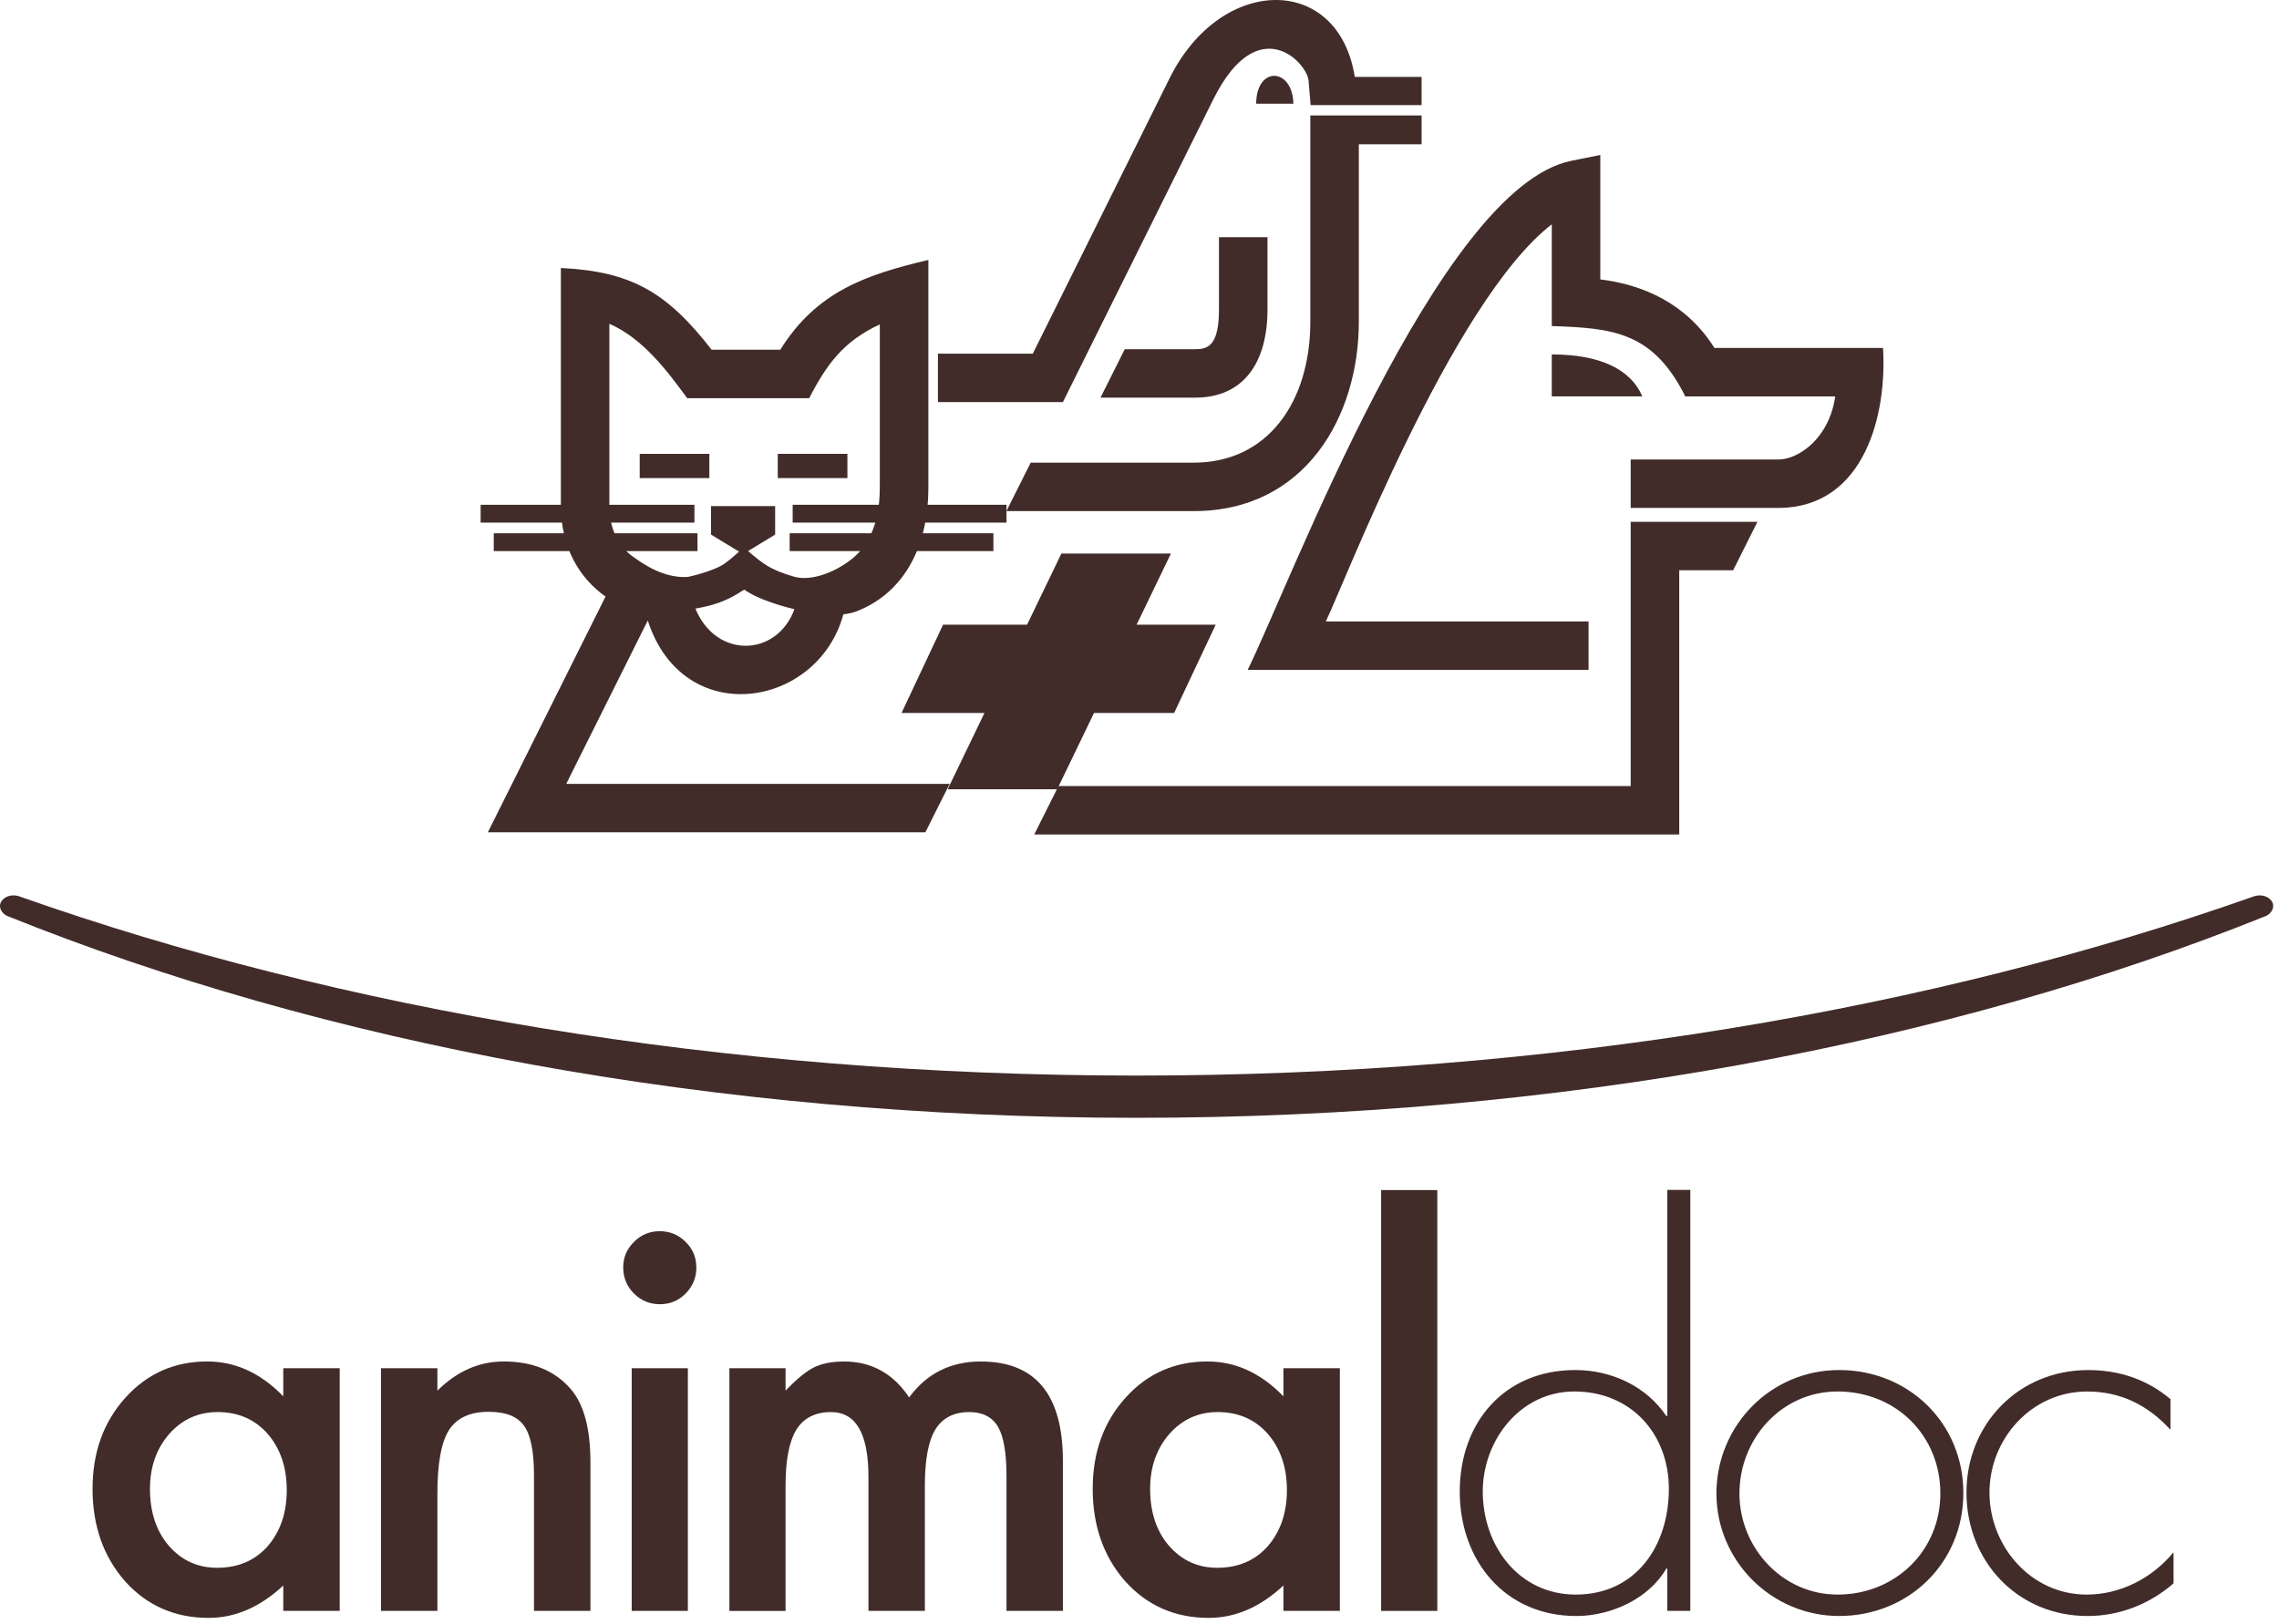 <?xml version="1.0" encoding="UTF-8"?>
<svg width="181px" height="129px" viewBox="0 0 181 129" version="1.1" xmlns="http://www.w3.org/2000/svg" xmlns:xlink="http://www.w3.org/1999/xlink">
    <title>Group 2</title>
    <g id="💻-Webdesign" stroke="none" stroke-width="1" fill="none" fill-rule="evenodd">
        <g id="Home-Variante" transform="translate(-255, -44)" fill="#412C29">
            <g id="Group-2" transform="translate(255, 44)">
                <g id="Group" transform="translate(7.351, 94.531)">
                    <path d="M15.147,14.164 L19.629,14.164 L19.629,33.445 L15.147,33.445 L15.147,31.427 C13.309,33.143 11.334,33.999 9.22,34 C6.548,34 4.343,33.038 2.598,31.11 C0.865,29.144 0,26.689 0,23.746 C0,20.854 0.865,18.448 2.598,16.52 C4.329,14.593 6.496,13.631 9.1,13.629 C11.346,13.629 13.362,14.554 15.147,16.4 L15.147,14.164 Z M4.56,23.746 C4.56,25.594 5.056,27.099 6.047,28.258 C7.065,29.433 8.345,30.02 9.894,30.02 C11.545,30.02 12.88,29.454 13.898,28.318 C14.916,27.143 15.424,25.654 15.424,23.844 C15.424,22.037 14.916,20.544 13.898,19.369 C12.88,18.223 11.559,17.649 9.933,17.649 C8.399,17.649 7.118,18.228 6.087,19.388 C5.067,20.566 4.56,22.016 4.56,23.746" id="Shape"></path>
                    <path d="M22.907,14.164 L27.387,14.164 L27.387,15.947 C28.946,14.403 30.704,13.629 32.66,13.629 C34.908,13.629 36.658,14.335 37.915,15.749 C38.999,16.951 39.541,18.91 39.541,21.626 L39.541,33.445 L35.059,33.445 L35.059,22.675 C35.059,20.775 34.795,19.462 34.267,18.737 C33.752,17.998 32.813,17.628 31.452,17.628 C29.971,17.628 28.919,18.118 28.299,19.094 C27.691,20.057 27.387,21.741 27.387,24.143 L27.387,33.445 L22.907,33.445 L22.907,14.164 Z" id="Path" fill-rule="nonzero"></path>
                    <path d="M47.28,33.445 L42.819,33.445 L42.819,14.165 L47.28,14.165 L47.28,33.445 Z M42.145,6.149 C42.145,5.371 42.428,4.698 42.997,4.13 C43.566,3.562 44.246,3.279 45.04,3.279 C45.845,3.279 46.533,3.562 47.102,4.13 C47.669,4.684 47.952,5.364 47.954,6.17 C47.954,6.977 47.669,7.661 47.102,8.23 C46.546,8.796 45.865,9.081 45.059,9.081 C44.252,9.081 43.566,8.796 42.997,8.23 C42.428,7.659 42.145,6.965 42.145,6.149" id="Shape"></path>
                    <path d="M50.578,14.164 L55.039,14.164 L55.039,15.947 C55.898,15.051 56.632,14.444 57.24,14.126 C57.887,13.796 58.7,13.632 59.678,13.631 C61.86,13.631 63.585,14.581 64.853,16.482 C66.255,14.581 68.15,13.631 70.544,13.631 C74.892,13.631 77.065,16.263 77.065,21.529 L77.065,33.445 L72.586,33.445 L72.586,22.735 C72.586,20.889 72.36,19.582 71.911,18.816 C71.448,18.039 70.689,17.65 69.632,17.649 C68.402,17.649 67.504,18.111 66.935,19.034 C66.379,19.959 66.102,21.444 66.102,23.488 L66.102,33.445 L61.622,33.445 L61.622,22.796 C61.622,19.365 60.63,17.652 58.648,17.65 C57.393,17.65 56.473,18.119 55.892,19.056 C55.323,19.994 55.039,21.471 55.039,23.49 L55.039,33.447 L50.578,33.447 L50.578,14.164 L50.578,14.164 Z" id="Path" fill-rule="nonzero"></path>
                    <path d="M94.58,14.164 L99.062,14.164 L99.062,33.445 L94.58,33.445 L94.58,31.427 C92.742,33.143 90.767,33.999 88.653,34 C85.983,34 83.776,33.038 82.03,31.11 C80.299,29.144 79.433,26.689 79.433,23.746 C79.433,20.854 80.299,18.448 82.03,16.52 C83.762,14.593 85.929,13.631 88.533,13.629 C90.779,13.629 92.795,14.554 94.58,16.4 L94.58,14.164 L94.58,14.164 Z M83.993,23.746 C83.993,25.594 84.488,27.099 85.479,28.258 C86.496,29.433 87.78,30.02 89.325,30.02 C90.976,30.02 92.312,29.454 93.329,28.318 C94.347,27.143 94.856,25.654 94.857,23.844 C94.857,22.037 94.349,20.544 93.329,19.369 C92.312,18.223 90.99,17.649 89.365,17.649 C87.829,17.649 86.55,18.228 85.518,19.388 C84.502,20.566 83.993,22.016 83.993,23.746" id="Shape"></path>
                    <rect id="Rectangle" fill-rule="nonzero" x="102.34" y="0.013" width="4.461" height="33.432"></rect>
                    <path d="M117.8,32.148 C113.253,32.148 110.411,28.255 110.411,23.959 C110.411,19.906 113.376,16.013 117.677,16.013 C122.228,16.013 125.191,19.418 125.191,23.757 C125.19,28.255 122.591,32.148 117.8,32.148 M125.068,33.445 L126.896,33.445 L126.896,0 L125.068,0 L125.068,17.959 L124.988,17.959 C123.403,15.607 120.64,14.31 117.758,14.31 C112.115,14.31 108.584,18.486 108.584,23.959 C108.584,29.432 112.156,33.851 117.841,33.851 C120.603,33.851 123.607,32.472 124.988,30.083 L125.068,30.083 L125.068,33.445 Z" id="Shape"></path>
                    <path d="M138.714,14.31 C133.272,14.31 128.969,18.729 128.969,24.121 C128.969,29.432 133.313,33.849 138.714,33.849 C144.235,33.849 148.581,29.634 148.581,24.08 C148.581,18.528 144.235,14.31 138.714,14.31 M138.591,16.013 C143.219,16.013 146.754,19.5 146.754,24.121 C146.754,28.661 143.18,32.148 138.591,32.148 C134.165,32.148 130.797,28.379 130.797,24.121 C130.797,19.783 134.124,16.013 138.591,16.013" id="Shape"></path>
                </g>
                <g id="Group" transform="translate(0, 71.133)" fill-rule="nonzero">
                    <path d="M172.38,40.02 C170.51,38.439 168.278,37.71 165.842,37.71 C160.32,37.71 156.179,42.005 156.179,47.438 C156.179,52.911 160.239,57.249 165.802,57.249 C168.319,57.249 170.713,56.316 172.624,54.654 L172.624,52.183 C170.918,54.25 168.399,55.547 165.72,55.547 C161.293,55.547 158.006,51.697 158.006,47.44 C158.006,43.183 161.336,39.413 165.762,39.413 C168.442,39.413 170.593,40.506 172.38,42.453 L172.38,40.02 Z" id="Path"></path>
                    <path d="M90.27,14.314 C123.057,14.314 153.551,9.074 179.003,0.079 C179.413,-0.064 179.879,-0.013 180.197,0.229 C180.864,0.738 180.435,1.445 179.942,1.644 C154.942,11.713 123.893,17.67 90.27,17.67 C56.646,17.67 25.599,11.713 0.597,1.644 C0.104,1.445 -0.325,0.738 0.343,0.229 C0.66,-0.013 1.128,-0.064 1.536,0.079 C26.99,9.072 57.482,14.314 90.27,14.314" id="Path"></path>
                </g>
                <g id="Group" transform="translate(38.173, 12.312)" fill-rule="nonzero">
                    <path d="M87.991,40.909 L60.916,40.909 C64.259,34.157 76.068,2.593 86.614,0.466 L88.924,0 L88.924,9.886 C92.358,10.304 95.791,11.827 97.99,15.332 L111.377,15.332 C111.706,20.522 109.965,27.98 103.118,28.04 L91.338,28.04 L91.338,24.193 L103.091,24.193 C104.663,24.179 107.103,22.529 107.582,19.181 L95.675,19.181 C93.098,14.038 89.927,13.755 85.071,13.59 L85.071,5.508 C77.158,11.618 68.515,34.249 67.121,37.061 L87.991,37.061 L87.991,40.909 Z" id="Path"></path>
                    <polygon id="Path" points="99.476 32.991 95.194 32.991 95.194 53.983 45.894 53.983 43.967 53.983 45.894 50.136 91.338 50.136 91.338 29.142 101.404 29.142"></polygon>
                    <path d="M62.492,8.455 L62.492,12.272 C62.492,16.386 60.68,19.278 56.742,19.278 L49.23,19.278 L51.156,15.43 L56.742,15.43 C57.716,15.43 58.639,15.205 58.639,12.272 L58.639,8.455 L58.639,6.531 L62.492,6.531 L62.492,8.455 Z" id="Path"></path>
                    <path d="M85.069,19.179 L92.261,19.179 C91.343,17.015 88.881,15.845 85.069,15.845 L85.069,19.179 Z" id="Path"></path>
                    <rect id="Rectangle" x="0" y="27.79" width="16.981" height="1.417"></rect>
                    <rect id="Rectangle" x="1.041" y="30.053" width="16.181" height="1.417"></rect>
                    <rect id="Rectangle" x="12.633" y="23.745" width="5.531" height="1.925"></rect>
                    <polygon id="Path" points="20.903 31.742 20.843 31.706 20.783 31.742 20.783 31.669 18.296 30.158 18.296 27.893 20.783 27.893 20.903 27.893 23.39 27.893 23.39 30.158 20.903 31.669"></polygon>
                </g>
                <g id="Group" transform="translate(74.492, 0)">
                    <path d="M25.274,8.24 C25.287,5.22 28.165,5.354 28.231,8.24 L25.274,8.24 Z" id="Path"></path>
                    <path d="M29.598,8.35 L29.441,6.483 C29.441,5.098 25.462,0.663 21.859,7.913 L9.924,31.945 L1.926,31.945 L0,31.945 L0,28.097 L1.926,28.097 L7.533,28.097 L18.406,6.203 C22.497,-2.033 31.816,-2.071 33.105,6.109 L38.411,6.109 L38.411,8.35 L29.598,8.35 L29.598,8.35 Z M33.427,11.461 L33.427,25.557 C33.427,33.087 29.168,40.603 20.326,40.603 L5.438,40.603 L7.366,36.755 L20.326,36.755 C26.188,36.755 29.575,31.926 29.575,25.557 L29.575,10.706 L29.575,9.171 L38.413,9.171 L38.413,11.461 L33.427,11.461 Z" id="Shape" fill-rule="nonzero"></path>
                </g>
                <g id="Group" transform="translate(38.745, 20.65)" fill-rule="nonzero">
                    <path d="M28.237,28.153 C26.208,35.623 15.511,37.358 12.702,28.645 L6.227,41.623 L34.749,41.623 L36.677,41.623 L34.749,45.472 L0,45.472 L9.346,26.744 C7.251,25.259 5.8,22.814 5.8,19.501 L5.8,0.64 C11.447,0.912 14.262,2.614 17.773,7.134 L23.226,7.134 C26.114,2.501 30.039,1.173 34.987,0 L34.987,18.045 C34.987,23.325 32.648,26.634 29.237,27.933 C28.959,28.04 28.579,28.115 28.237,28.153 M24.348,27.746 C23.168,27.47 21.576,26.95 20.697,26.407 L20.355,26.195 L20.013,26.41 C19.137,26.966 18.328,27.278 17.482,27.491 C17.156,27.573 16.825,27.64 16.485,27.7 C18.127,31.714 22.967,31.542 24.348,27.746 M18.756,24.155 C19.099,23.918 19.424,23.647 19.756,23.347 C19.939,23.18 20.126,23.005 20.322,22.82 C20.552,23.026 20.772,23.223 20.99,23.405 C21.36,23.719 21.722,23.999 22.106,24.245 C22.672,24.605 23.472,24.929 24.356,25.173 C25.596,25.516 27.369,24.913 28.74,23.889 C29.978,22.966 31.131,21.335 31.131,18.045 L31.131,5.121 C28.266,6.447 26.919,8.271 25.523,10.982 L15.831,10.982 C14.207,8.757 12.28,6.214 9.651,5.074 L9.651,19.501 C9.651,21.543 10.489,22.891 11.686,23.686 C13.169,24.765 14.566,25.265 15.878,25.184 C16.853,24.974 18.157,24.569 18.756,24.155" id="Shape"></path>
                    <rect id="Rectangle" x="24.209" y="19.451" width="16.981" height="1.417"></rect>
                    <rect id="Rectangle" x="23.97" y="21.714" width="16.181" height="1.417"></rect>
                    <rect id="Rectangle" x="23.026" y="15.406" width="5.531" height="1.925"></rect>
                    <polygon id="Path" points="45.55 23.328 54.25 23.328 51.525 28.977 57.807 28.977 54.504 35.993 48.141 35.993 45.218 42.052 36.52 42.052 39.442 35.993 32.854 35.993 36.156 28.977 42.827 28.977"></polygon>
                </g>
            </g>
        </g>
    </g>
</svg>